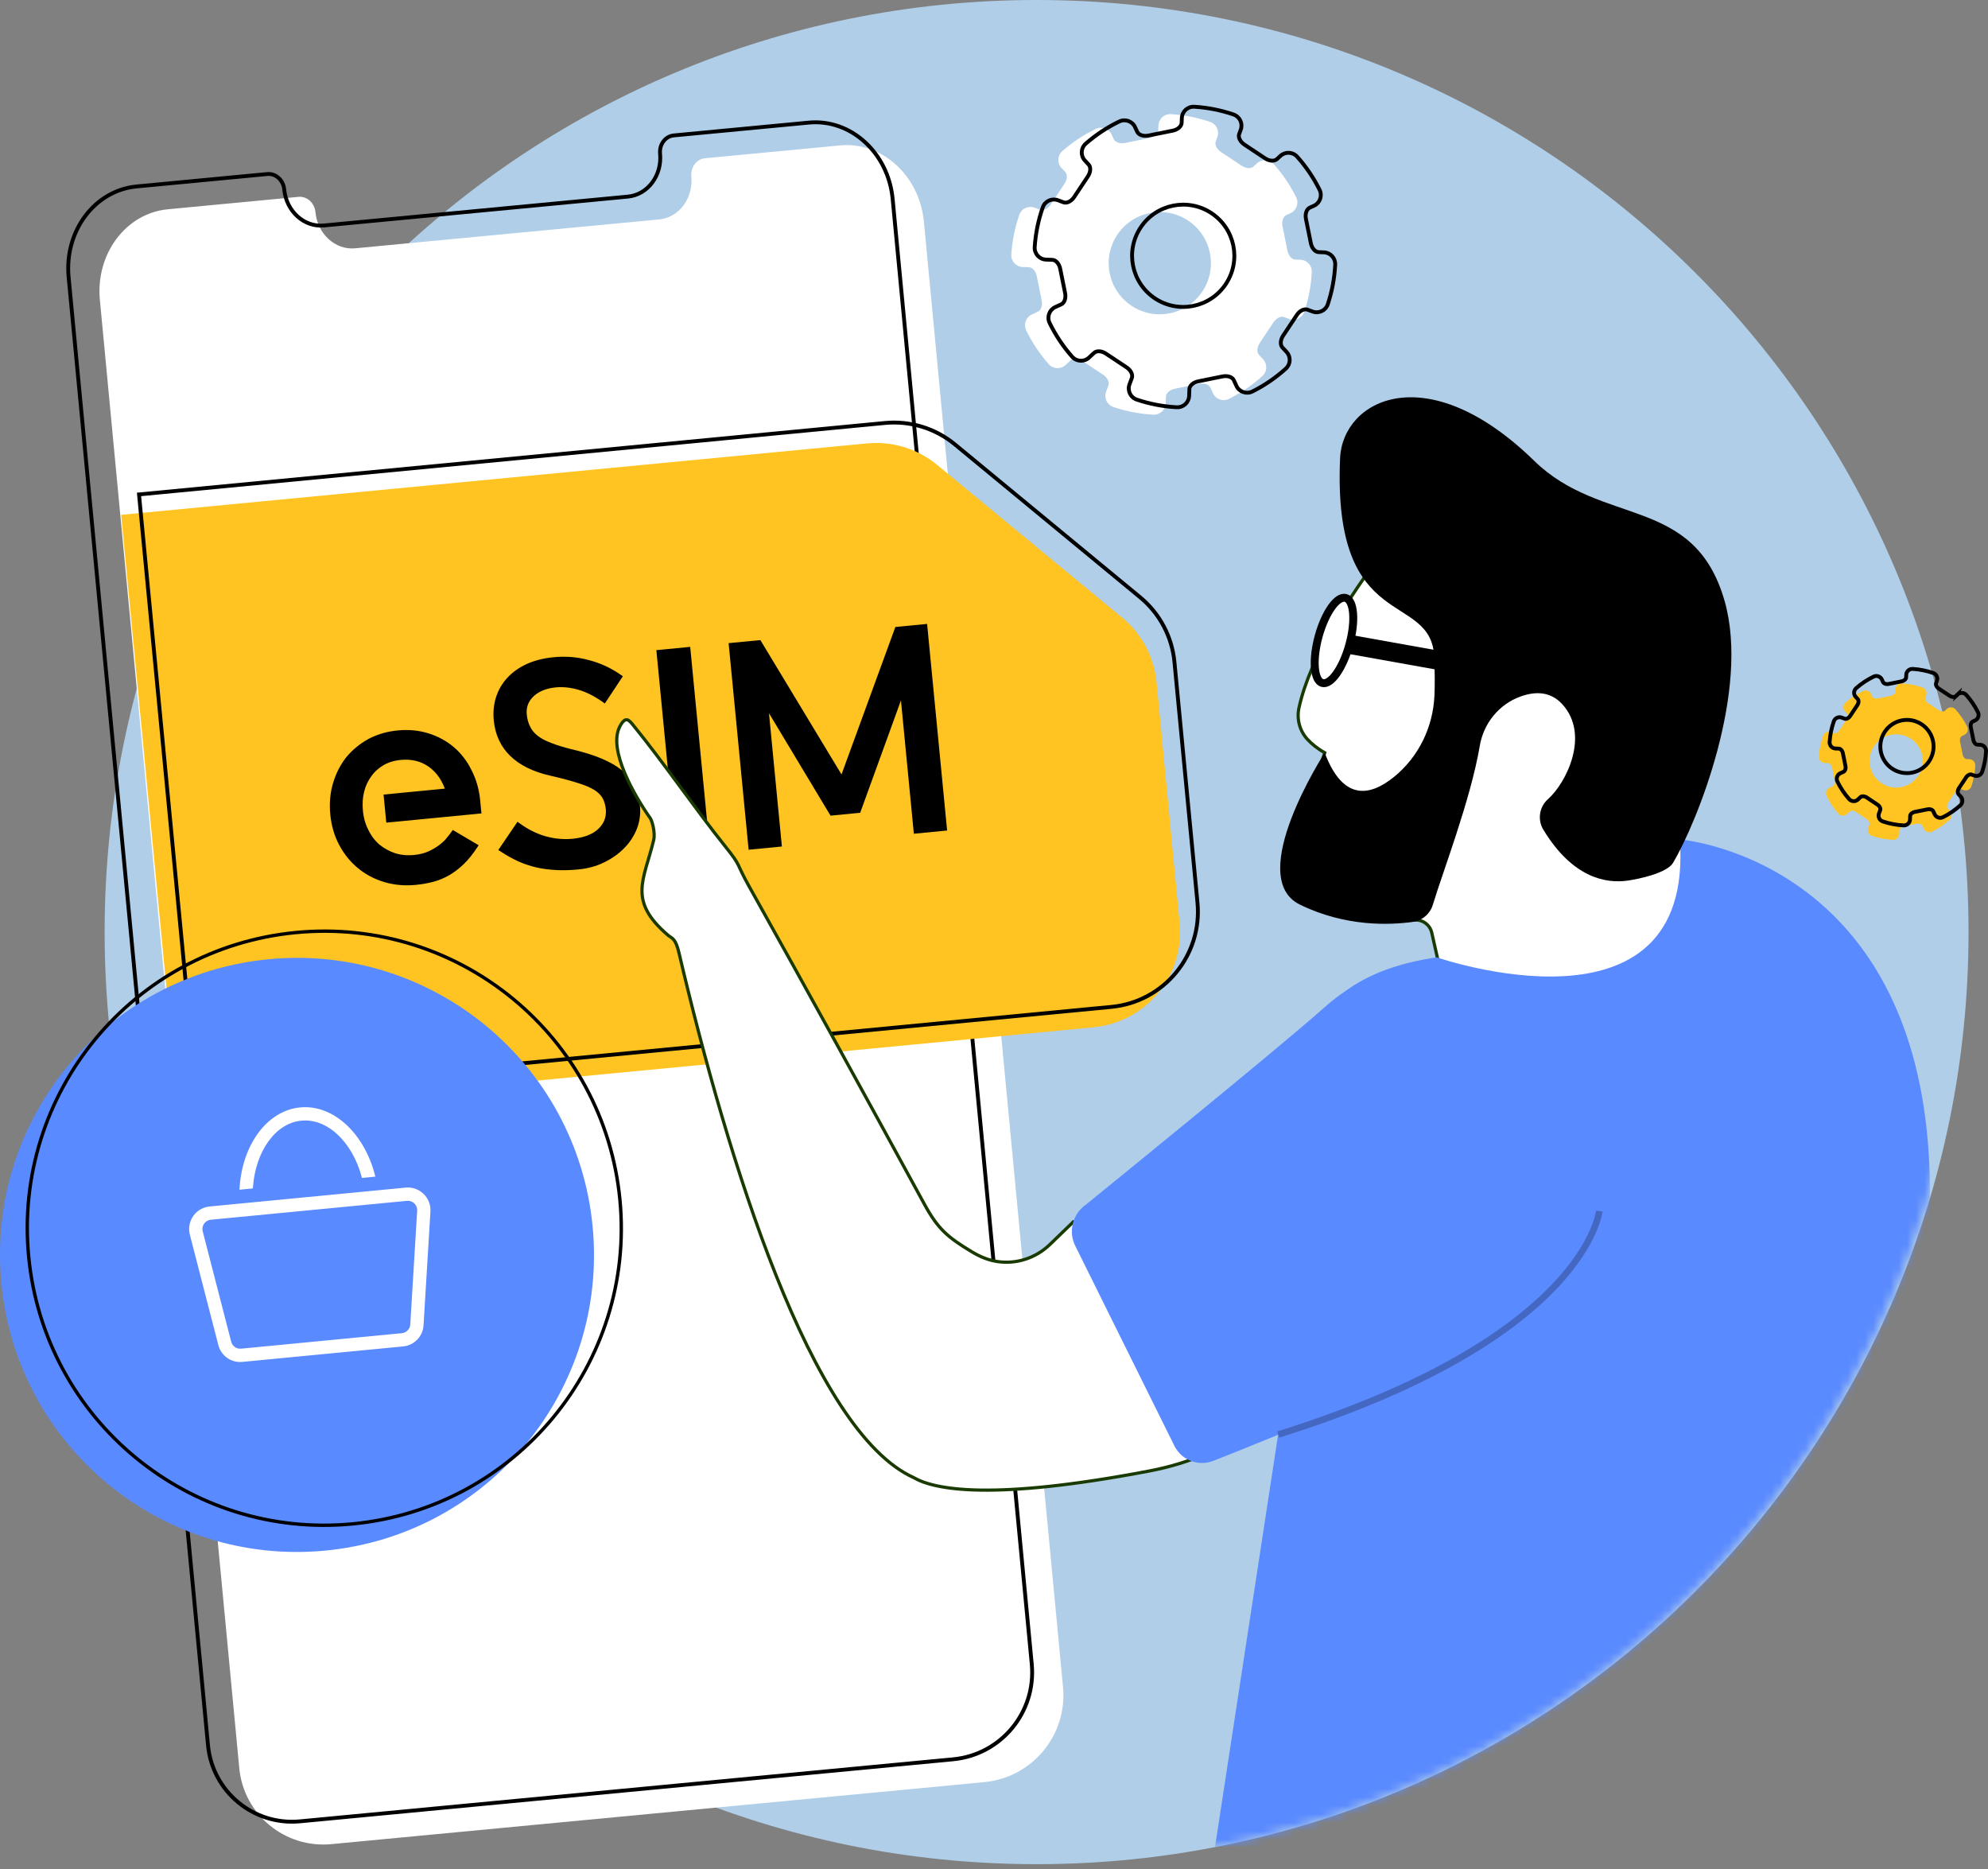 <svg xmlns="http://www.w3.org/2000/svg" width="234" height="220" viewBox="0 0 234 220" fill="none"><rect x="0" y="0" width="234" height="220" fill="#808080" stroke="none"/><g clip-path="url(#clip0_4_362)"><path d="M122.012 219.393C182.596 219.393 231.709 170.28 231.709 109.697C231.709 49.113 182.596 0 122.012 0C61.428 0 12.316 49.113 12.316 109.697C12.316 170.28 61.428 219.393 122.012 219.393Z" fill="#B0CEE8"></path><path d="M229.147 83.437L228.939 83.631C228.781 83.778 228.474 83.759 228.214 83.587L226.946 82.744C226.684 82.571 226.549 82.295 226.624 82.091L226.719 81.835C226.861 81.456 226.664 81.032 226.281 80.902C225.495 80.632 224.686 80.475 223.876 80.425C223.471 80.399 223.123 80.712 223.109 81.119L223.098 81.409C223.091 81.625 222.86 81.829 222.554 81.89L221.061 82.191C220.754 82.254 220.462 82.154 220.372 81.957L220.245 81.678C220.077 81.31 219.638 81.153 219.273 81.329C218.538 81.684 217.846 82.139 217.218 82.69C216.913 82.957 216.892 83.424 217.167 83.721L217.395 83.966C217.542 84.124 217.523 84.431 217.351 84.691L216.508 85.959C216.335 86.22 216.059 86.356 215.856 86.281L215.518 86.155C215.14 86.014 214.719 86.209 214.586 86.589C214.307 87.383 214.144 88.202 214.091 89.022C214.064 89.428 214.377 89.776 214.785 89.792L215.172 89.806C215.388 89.814 215.592 90.044 215.653 90.351L215.955 91.843C216.017 92.151 215.917 92.442 215.72 92.533L215.353 92.701C214.983 92.87 214.827 93.31 215.005 93.675C215.366 94.417 215.83 95.117 216.391 95.749C216.659 96.052 217.125 96.071 217.42 95.796L217.729 95.509C217.887 95.362 218.194 95.381 218.454 95.553L219.722 96.395C219.983 96.569 220.119 96.845 220.044 97.048L219.9 97.435C219.758 97.815 219.957 98.239 220.341 98.37C221.142 98.641 221.967 98.796 222.792 98.841C223.196 98.862 223.54 98.55 223.554 98.147L223.57 97.734C223.577 97.518 223.808 97.314 224.114 97.252L225.607 96.951C225.914 96.889 226.206 96.989 226.296 97.186L226.453 97.53C226.623 97.902 227.068 98.058 227.434 97.874C228.169 97.507 228.859 97.037 229.483 96.472C229.78 96.204 229.798 95.742 229.525 95.448L229.272 95.177C229.125 95.019 229.144 94.712 229.316 94.451L230.159 93.183C230.332 92.922 230.608 92.787 230.812 92.862L231.115 92.975C231.497 93.118 231.923 92.917 232.051 92.53C232.314 91.738 232.464 90.924 232.505 90.108C232.525 89.706 232.214 89.363 231.811 89.349L231.495 89.337C231.279 89.329 231.075 89.099 231.014 88.793L230.713 87.3C230.65 86.993 230.75 86.701 230.947 86.61L231.202 86.493C231.574 86.324 231.73 85.881 231.548 85.514C231.187 84.788 230.727 84.104 230.173 83.485C229.905 83.186 229.442 83.166 229.147 83.44L229.147 83.437ZM225.804 91.289C224.846 92.73 222.902 93.123 221.461 92.165C220.019 91.208 219.627 89.264 220.584 87.822C221.542 86.381 223.486 85.988 224.927 86.946C226.369 87.903 226.761 89.847 225.804 91.289Z" fill="#FFC421"></path><path d="M230.414 81.737L230.206 81.931C230.048 82.078 229.74 82.059 229.48 81.886L228.212 81.044C227.951 80.871 227.815 80.594 227.89 80.391L227.986 80.134C228.127 79.755 227.93 79.332 227.547 79.202C226.761 78.932 225.952 78.775 225.142 78.725C224.737 78.699 224.39 79.012 224.375 79.418L224.365 79.709C224.357 79.924 224.127 80.129 223.82 80.19L222.328 80.491C222.02 80.553 221.729 80.454 221.638 80.257L221.511 79.978C221.343 79.61 220.904 79.453 220.539 79.629C219.804 79.984 219.112 80.439 218.484 80.99C218.179 81.257 218.158 81.724 218.434 82.02L218.661 82.265C218.808 82.423 218.789 82.731 218.617 82.991L217.775 84.259C217.602 84.52 217.325 84.656 217.122 84.581L216.784 84.454C216.407 84.314 215.985 84.509 215.852 84.889C215.574 85.683 215.411 86.502 215.357 87.322C215.331 87.728 215.644 88.076 216.051 88.092L216.438 88.106C216.654 88.114 216.858 88.344 216.92 88.651L217.221 90.143C217.283 90.451 217.183 90.742 216.986 90.833L216.619 91.001C216.25 91.17 216.094 91.609 216.271 91.975C216.632 92.717 217.096 93.417 217.658 94.049C217.926 94.351 218.391 94.371 218.686 94.096L218.995 93.809C219.153 93.662 219.46 93.681 219.721 93.853L220.989 94.695C221.25 94.869 221.386 95.145 221.31 95.348L221.166 95.735C221.025 96.115 221.223 96.539 221.607 96.669C222.409 96.941 223.233 97.096 224.058 97.14C224.462 97.162 224.806 96.85 224.82 96.447L224.836 96.034C224.844 95.818 225.074 95.614 225.38 95.552L226.873 95.251C227.18 95.189 227.472 95.288 227.563 95.486L227.72 95.829C227.889 96.202 228.334 96.358 228.7 96.174C229.435 95.806 230.125 95.337 230.749 94.772C231.046 94.503 231.064 94.042 230.791 93.748L230.538 93.477C230.392 93.319 230.41 93.012 230.583 92.751L231.425 91.483C231.598 91.222 231.875 91.086 232.078 91.161L232.382 91.275C232.763 91.417 233.189 91.217 233.317 90.83C233.58 90.037 233.73 89.223 233.771 88.408C233.792 88.005 233.48 87.663 233.077 87.649L232.761 87.637C232.546 87.629 232.342 87.399 232.28 87.092L231.979 85.6C231.917 85.293 232.016 85.001 232.214 84.91L232.469 84.793C232.84 84.623 232.996 84.18 232.814 83.814C232.453 83.088 231.993 82.404 231.44 81.785C231.172 81.485 230.708 81.466 230.413 81.74L230.414 81.737ZM227.07 89.588C226.113 91.03 224.168 91.422 222.727 90.465C221.286 89.507 220.893 87.563 221.851 86.122C222.808 84.681 224.752 84.288 226.194 85.246C227.635 86.203 228.028 88.147 227.07 89.588Z" stroke="black" stroke-width="0.454" stroke-miterlimit="10"></path><path d="M147.951 19.222L147.551 19.593C147.247 19.875 146.657 19.84 146.158 19.508L143.721 17.89C143.22 17.557 142.958 17.025 143.103 16.635L143.288 16.141C143.559 15.413 143.18 14.601 142.445 14.349C140.936 13.832 139.382 13.529 137.827 13.432C137.048 13.384 136.382 13.985 136.353 14.764L136.332 15.322C136.317 15.736 135.875 16.128 135.287 16.247L132.42 16.825C131.831 16.944 131.27 16.754 131.097 16.375L130.853 15.84C130.529 15.131 129.687 14.831 128.986 15.17C127.576 15.852 126.246 16.726 125.039 17.783C124.454 18.296 124.414 19.194 124.944 19.763L125.381 20.233C125.664 20.537 125.628 21.127 125.296 21.626L123.678 24.062C123.345 24.563 122.814 24.825 122.424 24.68L121.774 24.438C121.049 24.167 120.24 24.543 119.985 25.272C119.45 26.798 119.137 28.37 119.035 29.945C118.984 30.725 119.585 31.395 120.367 31.423L121.111 31.45C121.526 31.466 121.917 31.908 122.035 32.496L122.614 35.362C122.733 35.952 122.542 36.513 122.163 36.686L121.458 37.008C120.748 37.333 120.448 38.178 120.789 38.879C121.483 40.306 122.374 41.649 123.453 42.865C123.967 43.444 124.861 43.483 125.428 42.955L126.022 42.403C126.326 42.12 126.916 42.156 127.415 42.488L129.852 44.106C130.353 44.439 130.615 44.971 130.47 45.361L130.193 46.103C129.921 46.833 130.303 47.648 131.04 47.897C132.579 48.418 134.163 48.717 135.748 48.801C136.523 48.843 137.183 48.244 137.211 47.468L137.24 46.674C137.256 46.26 137.698 45.868 138.286 45.749L141.153 45.17C141.742 45.052 142.303 45.242 142.476 45.621L142.777 46.282C143.104 46.996 143.959 47.295 144.661 46.944C146.072 46.237 147.398 45.337 148.596 44.251C149.167 43.734 149.201 42.848 148.677 42.285L148.192 41.764C147.91 41.46 147.946 40.87 148.278 40.371L149.896 37.934C150.229 37.434 150.76 37.172 151.15 37.317L151.735 37.534C152.467 37.807 153.285 37.422 153.531 36.68C154.036 35.157 154.324 33.593 154.404 32.027C154.444 31.253 153.845 30.596 153.071 30.568L152.464 30.546C152.05 30.53 151.658 30.088 151.539 29.5L150.961 26.634C150.842 26.044 151.032 25.483 151.411 25.31L151.901 25.086C152.615 24.76 152.914 23.909 152.565 23.207C151.871 21.812 150.988 20.498 149.924 19.309C149.408 18.733 148.518 18.696 147.952 19.223L147.951 19.222ZM141.529 34.302C139.69 37.071 135.955 37.824 133.187 35.985C130.418 34.146 129.665 30.412 131.504 27.643C133.343 24.875 137.077 24.121 139.846 25.96C142.614 27.799 143.368 31.534 141.529 34.302Z" fill="white"></path><path d="M150.706 18.351L150.306 18.723C150.002 19.005 149.413 18.969 148.913 18.637L146.477 17.019C145.976 16.686 145.714 16.155 145.859 15.765L146.043 15.271C146.315 14.543 145.936 13.73 145.201 13.478C143.691 12.961 142.137 12.658 140.582 12.562C139.804 12.513 139.138 13.115 139.109 13.894L139.088 14.451C139.073 14.866 138.631 15.258 138.043 15.376L135.176 15.955C134.586 16.074 134.026 15.883 133.852 15.504L133.608 14.969C133.285 14.261 132.443 13.961 131.742 14.299C130.331 14.981 129.002 15.855 127.795 16.913C127.209 17.425 127.169 18.323 127.699 18.892L128.137 19.363C128.42 19.666 128.384 20.256 128.052 20.755L126.434 23.192C126.101 23.693 125.569 23.955 125.179 23.81L124.53 23.567C123.804 23.297 122.995 23.672 122.74 24.402C122.206 25.928 121.893 27.5 121.79 29.075C121.74 29.855 122.341 30.524 123.122 30.553L123.867 30.58C124.281 30.595 124.673 31.037 124.792 31.625L125.37 34.492C125.489 35.082 125.299 35.642 124.92 35.816L124.214 36.138C123.505 36.462 123.204 37.307 123.546 38.009C124.24 39.436 125.131 40.779 126.209 41.993C126.724 42.573 127.617 42.612 128.185 42.084L128.779 41.532C129.083 41.249 129.672 41.285 130.172 41.617L132.608 43.235C133.109 43.568 133.371 44.1 133.226 44.49L132.949 45.232C132.677 45.962 133.06 46.777 133.797 47.026C135.336 47.547 136.92 47.845 138.504 47.93C139.279 47.971 139.94 47.372 139.968 46.597L139.997 45.803C140.012 45.388 140.454 44.997 141.042 44.879L143.909 44.3C144.499 44.181 145.059 44.372 145.233 44.751L145.534 45.411C145.861 46.126 146.715 46.425 147.417 46.074C148.828 45.367 150.154 44.467 151.352 43.381C151.923 42.864 151.958 41.978 151.434 41.415L150.949 40.893C150.666 40.59 150.702 40 151.034 39.501L152.652 37.064C152.985 36.563 153.517 36.301 153.907 36.446L154.491 36.664C155.224 36.937 156.041 36.551 156.288 35.81C156.793 34.287 157.081 32.723 157.161 31.157C157.2 30.383 156.602 29.726 155.828 29.698L155.221 29.675C154.806 29.66 154.414 29.218 154.296 28.63L153.717 25.763C153.599 25.174 153.789 24.613 154.168 24.44L154.658 24.216C155.371 23.89 155.671 23.038 155.322 22.337C154.628 20.942 153.745 19.628 152.68 18.438C152.165 17.862 151.275 17.826 150.709 18.352L150.706 18.351ZM144.285 33.432C142.445 36.2 138.711 36.954 135.942 35.115C133.174 33.276 132.42 29.541 134.259 26.773C136.099 24.004 139.833 23.251 142.602 25.09C145.37 26.929 146.124 30.663 144.285 33.432Z" stroke="black" stroke-width="0.454" stroke-miterlimit="10"></path><path d="M90.46 25.849L89.092 25.983L89.279 27.821L90.647 27.687L90.46 25.849Z" fill="black"></path><path d="M92.335 24.655L90.967 24.789L91.252 27.628L92.62 27.494L92.335 24.655Z" fill="black"></path><path d="M94.224 23.603L92.856 23.738L93.224 27.434L94.592 27.3L94.224 23.603Z" fill="black"></path><path d="M96.134 22.596L94.766 22.73L95.215 27.238L96.583 27.103L96.134 22.596Z" fill="black"></path><path d="M90.811 29.473L90.683 28.112L89.315 28.241L89.443 29.596L90.811 29.473Z" fill="#FFC421"></path><path d="M92.785 29.296L92.657 27.927L91.289 28.056L91.417 29.419L92.785 29.296Z" fill="#FFC421"></path><path d="M94.76 29.119L94.63 27.742L93.263 27.871L93.391 29.242L94.76 29.119Z" fill="#FFC421"></path><path d="M96.752 28.941L96.622 27.555L95.253 27.684L95.383 29.064L96.752 28.941Z" fill="#FFC421"></path><path d="M98.879 17.114L82.986 18.623C81.992 18.718 81.271 19.68 81.374 20.772C81.618 23.34 79.922 25.602 77.586 25.823L41.803 29.222C39.467 29.444 37.375 27.542 37.131 24.974C37.027 23.882 36.138 23.073 35.143 23.167L19.761 24.628C14.825 25.096 11.24 29.875 11.756 35.3L28.163 208.086C28.682 213.547 33.529 217.554 38.99 217.035L115.868 209.734C121.517 209.197 125.661 204.184 125.124 198.535L108.749 26.09C108.234 20.665 103.815 16.646 98.879 17.114H98.879Z" fill="white"></path><path d="M95.201 14.43L79.307 15.938C78.313 16.033 77.592 16.995 77.695 18.087C77.939 20.655 76.243 22.917 73.907 23.139L38.123 26.537C35.788 26.759 33.696 24.857 33.452 22.289C33.348 21.197 32.459 20.388 31.464 20.482L16.082 21.943C11.146 22.411 7.561 27.19 8.077 32.616L24.484 205.401C25.003 210.862 29.851 214.869 35.311 214.35L112.189 207.049C117.838 206.513 121.982 201.499 121.445 195.85L105.07 23.405C104.555 17.98 100.136 13.961 95.2 14.43H95.201Z" stroke="black" stroke-width="0.454" stroke-miterlimit="10"></path><path d="M102.065 52.183L14.263 60.591L21.025 131.214L128.721 120.901C134.909 120.309 139.445 114.813 138.851 108.626L136.139 80.302C135.855 77.33 134.402 74.594 132.099 72.695L110.301 54.706C107.998 52.806 105.036 51.899 102.064 52.183H102.065Z" fill="#FFC421"></path><path d="M104.164 49.78L16.362 58.188L23.124 128.811L130.82 118.499C137.007 117.906 141.543 112.411 140.95 106.223L138.238 77.899C137.954 74.928 136.5 72.192 134.198 70.292L112.399 52.303C110.097 50.403 107.135 49.496 104.163 49.78H104.164Z" stroke="black" stroke-width="0.454" stroke-miterlimit="10"></path><path d="M46.867 86.258C48.086 86.14 49.243 86.25 50.336 86.589C51.429 86.928 52.391 87.45 53.224 88.156C54.056 88.862 54.727 89.737 55.239 90.782C55.771 91.802 56.1 92.955 56.224 94.243L56.342 95.463L45.737 96.49L45.474 93.78L52.759 93.074C52.358 91.767 51.667 90.752 50.685 90.026C49.68 89.302 48.5 89.006 47.145 89.137C46.332 89.216 45.617 89.433 45.002 89.789C44.387 90.145 43.878 90.605 43.477 91.168C43.053 91.734 42.751 92.379 42.57 93.103C42.389 93.828 42.339 94.608 42.42 95.443C42.506 96.324 42.73 97.112 43.094 97.806C43.437 98.526 43.894 99.131 44.467 99.623C45.037 100.092 45.687 100.451 46.418 100.699C47.146 100.925 47.928 100.998 48.765 100.917C49.465 100.849 50.077 100.693 50.6 100.448C51.123 100.204 51.566 99.939 51.926 99.653C52.308 99.365 52.61 99.073 52.833 98.778C53.078 98.481 53.261 98.246 53.381 98.075L55.92 99.574C55.423 100.329 54.913 100.959 54.393 101.466C53.871 101.972 53.331 102.389 52.77 102.718C52.208 103.045 51.617 103.296 50.995 103.471C50.351 103.647 49.657 103.771 48.911 103.844C47.646 103.967 46.45 103.86 45.324 103.525C44.197 103.189 43.2 102.665 42.333 101.95C41.465 101.236 40.753 100.359 40.197 99.318C39.639 98.278 39.299 97.114 39.174 95.826C39.051 94.561 39.154 93.378 39.48 92.274C39.806 91.171 40.303 90.189 40.972 89.325C41.665 88.483 42.51 87.785 43.506 87.232C44.503 86.703 45.623 86.377 46.866 86.257L46.867 86.258Z" fill="black" stroke="black" stroke-width="0.597" stroke-miterlimit="10"></path><path d="M65.185 77.644C66.586 77.508 67.93 77.617 69.218 77.971C70.527 78.301 71.755 78.866 72.905 79.666L71.115 82.371C70.087 81.649 69.093 81.153 68.132 80.881C67.17 80.61 66.261 80.515 65.403 80.599C64.228 80.712 63.296 81.089 62.604 81.725C61.916 82.385 61.616 83.178 61.707 84.104C61.764 84.692 61.904 85.202 62.129 85.636C62.331 86.073 62.648 86.463 63.081 86.809C63.512 87.156 64.071 87.454 64.758 87.707C65.445 87.983 66.291 88.242 67.296 88.487C69.908 89.101 71.81 89.897 72.999 90.876C74.189 91.855 74.865 93.192 75.029 94.886C75.115 95.767 75.002 96.611 74.693 97.415C74.363 98.246 73.886 98.976 73.263 99.606C72.62 100.261 71.852 100.803 70.959 101.232C70.088 101.659 69.121 101.923 68.06 102.025C67.156 102.113 66.315 102.137 65.537 102.099C64.734 102.062 63.973 101.966 63.251 101.807C62.551 101.647 61.857 101.418 61.167 101.12C60.474 100.8 59.776 100.412 59.07 99.955L60.986 97.136C62.016 97.88 63.069 98.405 64.148 98.711C65.249 99.015 66.341 99.114 67.426 99.009C68.827 98.873 69.892 98.463 70.624 97.775C71.355 97.089 71.684 96.248 71.611 95.252C71.556 94.688 71.418 94.205 71.197 93.805C70.975 93.404 70.621 93.045 70.135 92.728C69.625 92.413 68.948 92.124 68.102 91.864C67.231 91.584 66.132 91.291 64.802 90.987C62.843 90.539 61.329 89.79 60.258 88.742C59.187 87.695 58.575 86.369 58.419 84.765C58.327 83.816 58.413 82.936 58.676 82.124C58.94 81.311 59.36 80.593 59.938 79.966C60.515 79.341 61.241 78.826 62.114 78.422C63.009 78.016 64.033 77.757 65.185 77.645V77.644Z" fill="black" stroke="black" stroke-width="0.597" stroke-miterlimit="10"></path><path d="M80.972 76.455L83.27 100.173L79.882 100.502L77.584 76.784L80.972 76.455Z" fill="black" stroke="black" stroke-width="0.597" stroke-miterlimit="10"></path><path d="M89.342 75.645L99.118 91.832L105.605 74.069L108.858 73.754L111.156 97.472L107.835 97.794L106.217 81.09L101.034 95.375L97.917 95.677L90.089 82.652L91.707 99.356L88.386 99.678L86.089 75.96L89.341 75.645H89.342Z" fill="black" stroke="black" stroke-width="0.597" stroke-miterlimit="10"></path><path d="M38.31 182.486C19.093 184.337 2.013 170.258 0.163 151.04C-1.687 131.822 12.392 114.744 31.61 112.893C50.827 111.043 67.906 125.122 69.756 144.34C71.606 163.557 57.528 180.636 38.31 182.486Z" fill="#5A8AFF"></path><path d="M47.432 158.289L28.517 160.11C27.287 160.229 26.171 159.446 25.862 158.249L22.512 145.268C22.329 144.56 22.465 143.811 22.884 143.212C23.304 142.613 23.962 142.23 24.689 142.16L47.764 139.938C48.492 139.868 49.21 140.119 49.737 140.627C50.262 141.135 50.539 141.844 50.495 142.574L49.683 155.956C49.608 157.19 48.66 158.171 47.431 158.289H47.432ZM24.807 143.378C24.436 143.414 24.1 143.61 23.887 143.915C23.673 144.22 23.604 144.602 23.697 144.962L27.046 157.944C27.204 158.554 27.773 158.952 28.4 158.892L47.314 157.071C47.941 157.01 48.423 156.51 48.462 155.881L49.273 142.499C49.296 142.126 49.155 141.765 48.887 141.507C48.619 141.248 48.253 141.12 47.881 141.156L24.807 143.378V143.378Z" fill="white" stroke="white" stroke-width="0.341" stroke-miterlimit="10"></path><path d="M35.46 131.719C38.634 131.414 41.605 134.296 42.735 138.444L43.968 138.325C42.72 133.505 39.164 130.133 35.342 130.501C31.521 130.868 28.673 134.857 28.368 139.827L29.601 139.709C29.919 135.421 32.285 132.025 35.46 131.719Z" fill="white" stroke="white" stroke-width="0.341" stroke-miterlimit="10"></path><path d="M41.522 179.343C22.305 181.193 5.225 167.114 3.375 147.896C1.525 128.678 15.604 111.6 34.822 109.75C54.039 107.899 71.118 121.978 72.968 141.196C74.819 160.413 60.74 177.492 41.522 179.343Z" stroke="black" stroke-width="0.398" stroke-miterlimit="10"></path><mask id="mask0_4_362" style="mask-type:luminance" maskUnits="userSpaceOnUse" x="12" y="0" width="220" height="220"><path d="M121.697 219.393C182.28 219.393 231.393 170.28 231.393 109.697C231.393 49.113 182.28 0 121.697 0C61.113 0 12 49.113 12 109.697C12 170.28 61.113 219.393 121.697 219.393Z" fill="white"></path></mask><g mask="url(#mask0_4_362)"><path d="M154.406 151.993L126.339 143.797L123.578 146.463C121.929 148.057 119.629 148.818 117.364 148.464C116.492 148.327 115.543 148.015 114.433 147.348C111.567 145.629 110.407 144.659 108.804 141.713C102.091 129.38 94.916 116.358 88.139 104.254C86.585 101.48 87.306 102.03 85.42 99.679C81.898 95.292 78.152 89.777 74.515 85.325C74.033 84.736 73.629 84.221 72.958 85.498C71.528 88.224 74.662 93.634 76.555 96.32C76.736 96.577 77.161 97.969 76.937 98.888C75.78 103.635 73.87 105.998 78.637 110.071C79.075 110.445 79.506 110.382 79.91 112.099C85.654 136.512 95.455 168.413 107.536 173.893C110.018 175.334 116.789 176.642 135.26 173.122C155.563 169.255 154.406 151.992 154.406 151.992V151.993Z" fill="white" stroke="#193A00" stroke-width="0.377" stroke-miterlimit="10"></path><path d="M154.101 104.21C155.95 106.768 159.379 108.778 166.526 108.281C167.469 108.215 168.319 108.849 168.527 109.771L172.23 126.176L203.467 108.403L171.168 54.92C171.168 54.92 155.536 71.328 152.899 83.296C152.607 84.624 152.976 86.02 153.901 87.017C154.389 87.542 155.047 88.096 155.93 88.587L154.495 93.072C153.614 95.823 152.41 101.87 154.103 104.21H154.101Z" fill="white" stroke="#193A00" stroke-width="0.377" stroke-miterlimit="10"></path><path d="M158.825 75.873C159.584 73.108 159.39 70.645 158.392 70.371C157.395 70.098 155.971 72.117 155.212 74.881C154.453 77.645 154.647 80.108 155.644 80.382C156.642 80.656 158.066 78.637 158.825 75.873Z" fill="white"></path><path d="M158.825 75.873C159.584 73.108 159.39 70.645 158.392 70.371C157.395 70.098 155.971 72.117 155.212 74.881C154.453 77.645 154.647 80.108 155.644 80.382C156.642 80.656 158.066 78.637 158.825 75.873Z" stroke="black" stroke-width="0.934" stroke-miterlimit="10"></path><path d="M159.263 74.771L158.867 76.98L179.45 80.664L179.846 78.456L159.263 74.771Z" fill="black"></path><path d="M197.728 98.795C199.468 123.19 169.126 112.671 169.126 112.671C164.498 113.326 161.033 114.717 158.466 116.566C157.632 117.121 156.791 117.761 155.96 118.502C150.216 123.616 127.832 141.759 127.832 141.759C126.225 142.871 125.698 145.016 126.612 146.719L138.305 170.301C139.187 171.896 141.114 172.59 142.811 171.926C144.766 171.159 147.499 170.072 150.441 168.855L143.025 217.312H222.867C219.67 185.031 223.303 168.16 223.303 168.16C239.875 102.022 197.728 98.796 197.728 98.796V98.795Z" fill="#5A8AFF"></path><path d="M150.577 169.195L150.348 168.461C158.556 165.888 165.638 162.917 171.397 159.633C175.999 157.009 179.769 154.18 182.604 151.226C187.417 146.211 187.863 142.526 187.867 142.49L188.631 142.569C188.627 142.61 188.521 143.582 187.795 145.197C187.135 146.664 185.809 148.978 183.233 151.679C180.355 154.698 176.527 157.583 171.857 160.254C166.036 163.584 158.877 166.592 150.578 169.194L150.577 169.195Z" fill="#4468C1"></path><path d="M202.995 70.724C199.426 58.229 188.569 62.027 180.583 54.231C167.958 41.904 158.037 47.014 157.736 53.929C156.823 74.9 168.557 69.355 168.825 77.429C168.883 79.171 168.902 80.585 168.842 81.88C168.672 85.592 166.975 89.087 164.09 91.428C161.156 93.81 158.037 94.194 155.928 88.587C155.928 88.587 146.43 103.241 153.006 106.462C158.399 109.103 163.633 108.874 166.311 108.492C167.425 108.333 168.341 107.54 168.661 106.462C169.721 102.892 173.112 94.117 174.179 87.78C174.63 85.104 176.467 82.853 179.027 81.953C180.84 81.316 182.553 81.421 183.887 82.876C187.194 86.484 184.35 92.152 182.203 94.055C181.185 94.957 180.951 96.469 181.655 97.633C185.128 103.375 189.084 103.986 191.556 103.641C192.947 103.447 196.224 102.744 196.938 101.535C199.766 96.744 206.006 81.262 202.996 70.724H202.995Z" fill="black"></path></g></g><defs><clipPath id="clip0_4_362"><rect width="234" height="219.393" fill="white"></rect></clipPath></defs></svg>